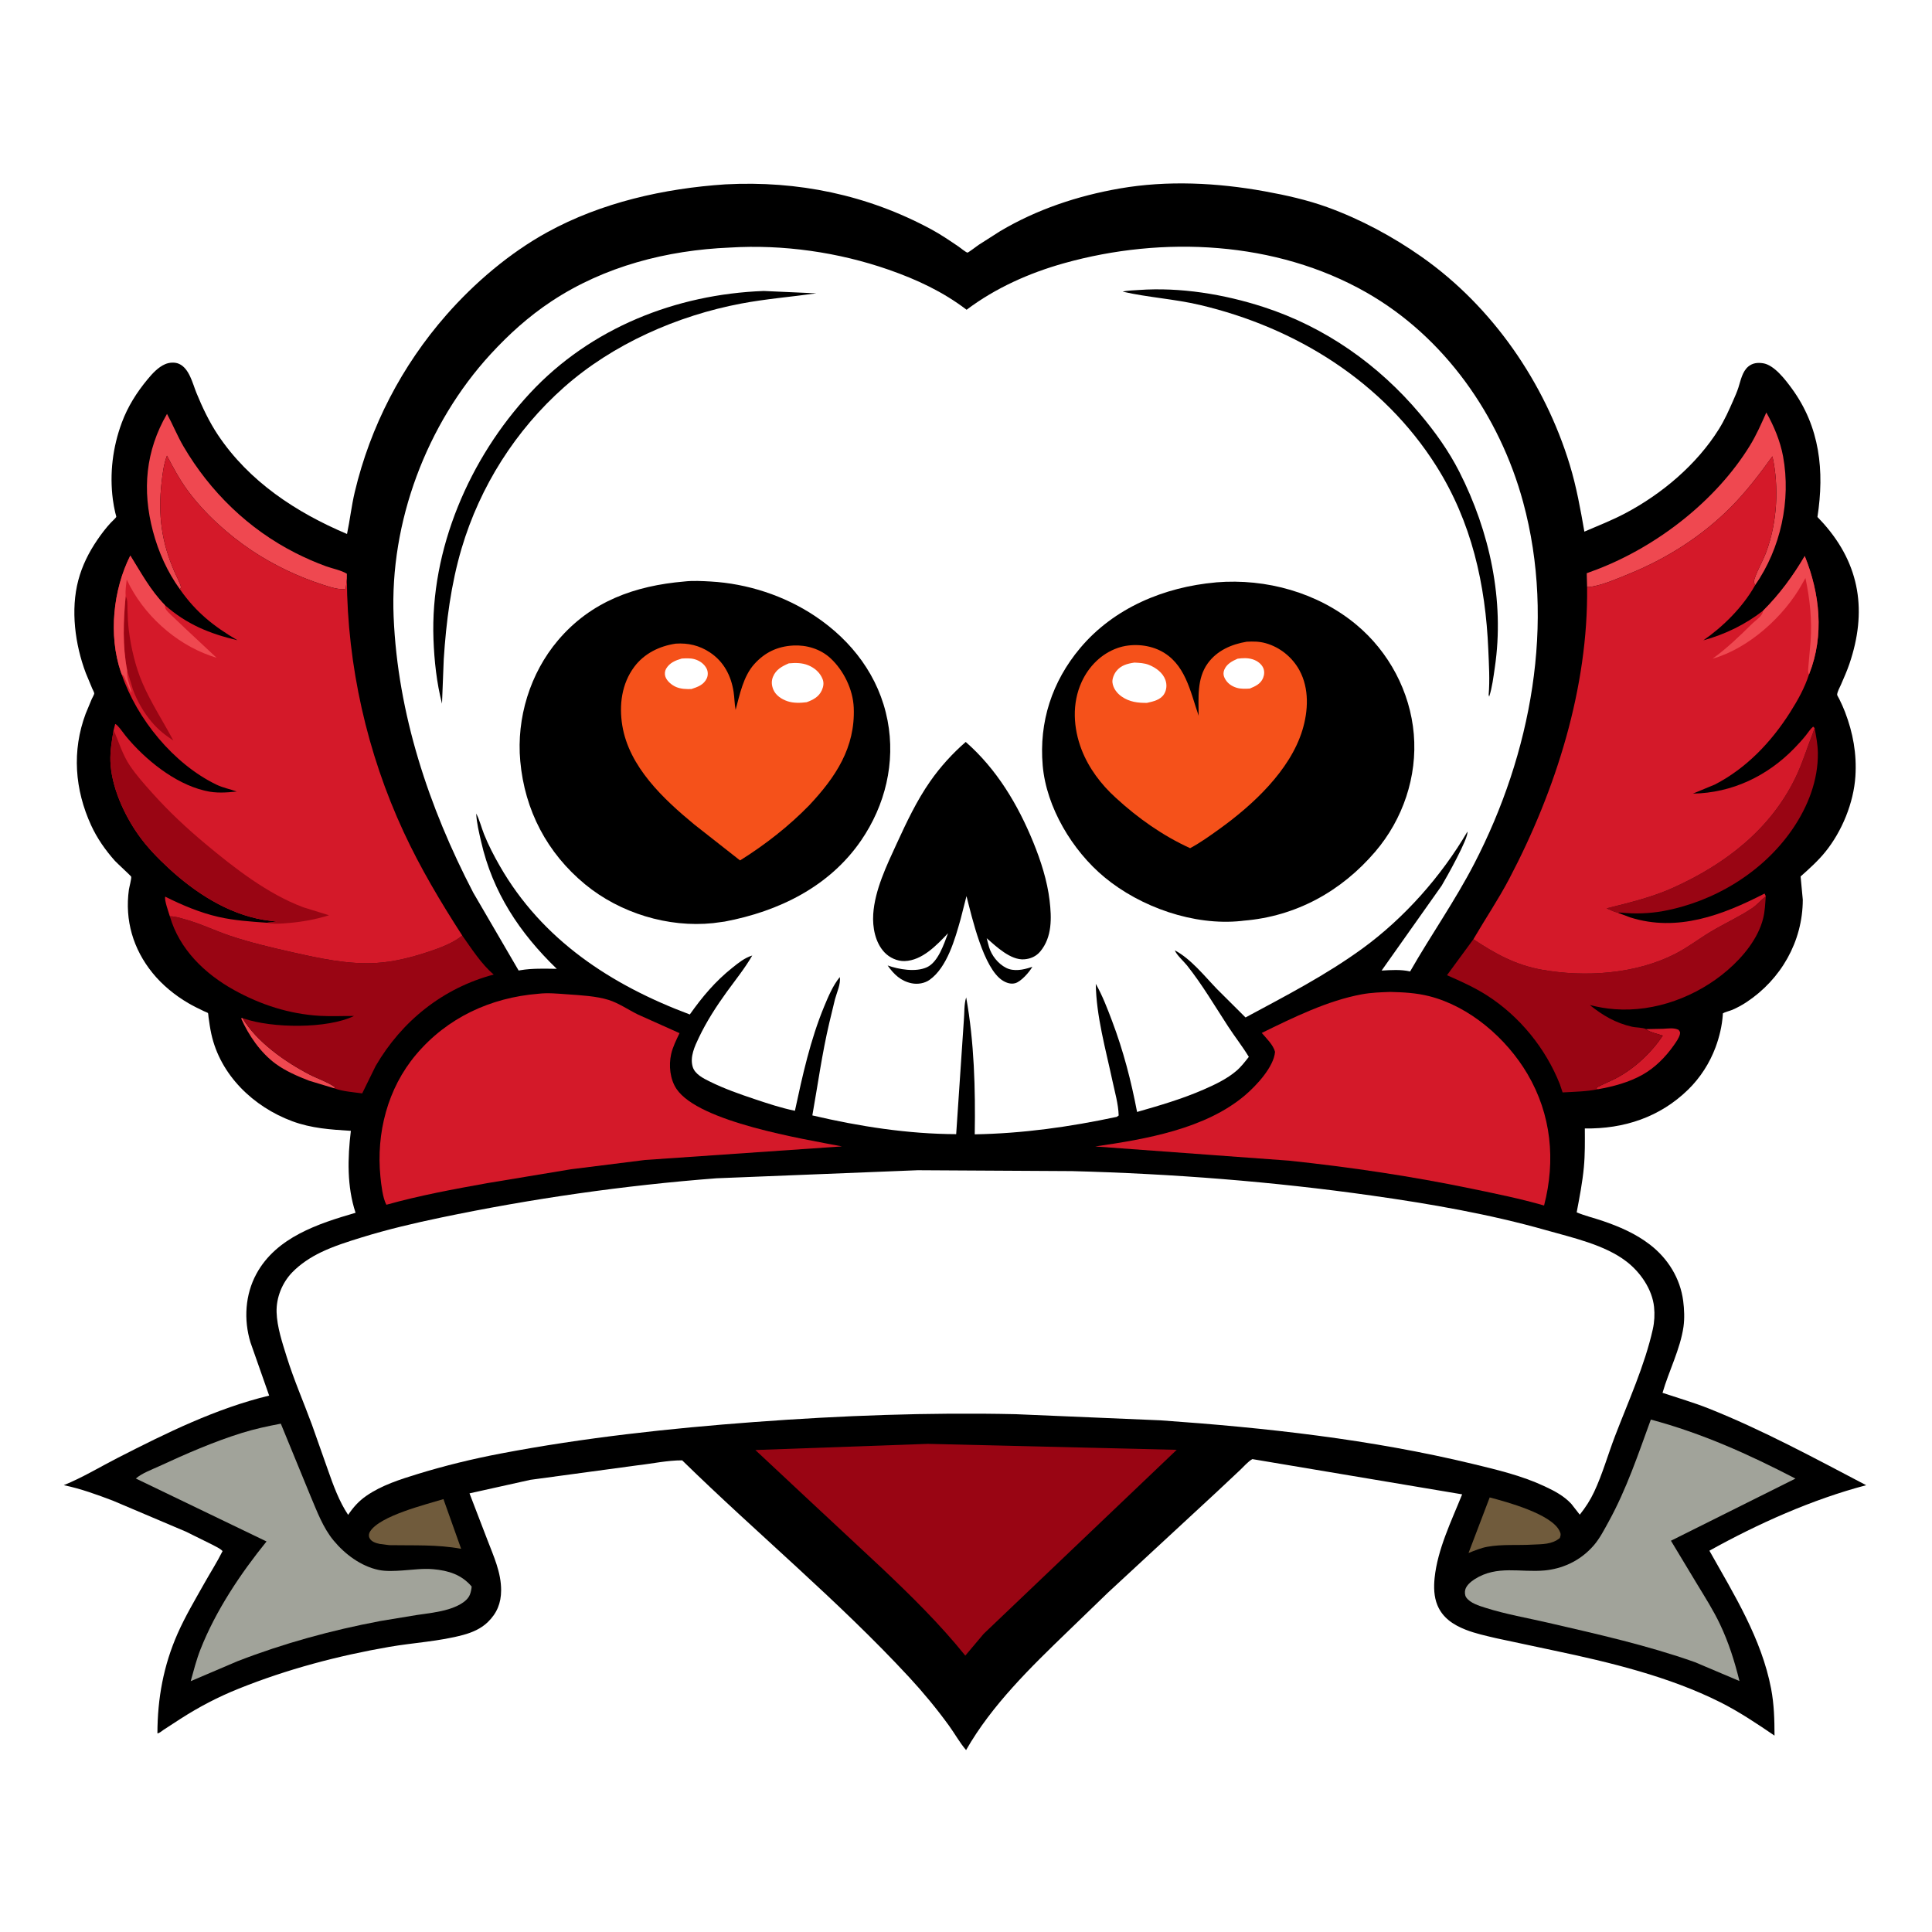 <svg version="1.1" xmlns="http://www.w3.org/2000/svg" style="display: block;" viewBox="0 0 2048 2048" width="1024" height="1024">
<path transform="translate(0,0)" fill="rgb(255,255,255)" d="M 0 -0 L 2048 0 L 2048 2048 L -0 2048 L 0 -0 z"/>
<path transform="translate(0,0)" fill="rgb(0,0,0)" d="M 769.01 195.422 C 845.737 191.375 919.422 206.516 987.234 243.138 C 997.234 248.538 1006.61 254.961 1016.02 261.316 C 1017.84 262.548 1023.86 267.514 1025.56 267.788 C 1026.32 267.91 1036.14 260.462 1037.31 259.652 L 1060.11 245.103 C 1099.09 221.926 1142.35 207.566 1186.9 199.805 C 1237.42 191.002 1290.35 193.68 1340.61 202.801 C 1363.07 206.876 1385.62 211.892 1407.12 219.68 C 1442.46 232.488 1476.52 250.843 1507.22 272.432 C 1582.01 325.019 1637.47 405.542 1664 492.679 C 1671.09 515.957 1675.33 539.64 1679.5 563.557 C 1694.21 557.201 1708.79 551.559 1723 544.033 C 1761.84 523.465 1798.64 492.435 1822.06 454.943 C 1828.17 445.168 1832.76 434.85 1837.37 424.324 C 1839.32 419.882 1841.3 415.431 1842.79 410.81 C 1845.19 403.314 1846.94 393.777 1853.3 388.521 C 1857.87 384.736 1863.13 384.212 1868.87 385.064 C 1880.74 386.826 1892.69 402.678 1899.31 411.722 C 1929.26 452.655 1934.1 499.202 1926.57 548.012 L 1933.07 554.995 C 1972.14 599.02 1979.21 648.709 1960.43 703.787 C 1957.87 711.287 1954.64 718.51 1951.49 725.772 C 1950.18 728.791 1947.61 733.276 1947.43 736.452 C 1947.4 737.007 1949.36 740.31 1949.68 740.948 C 1951.91 745.461 1953.99 749.988 1955.79 754.69 C 1964.28 776.847 1968.32 799.082 1966.8 822.823 C 1965 850.97 1952.6 881.195 1934.92 903.031 C 1927.19 912.585 1917.87 920.933 1908.71 929.092 L 1911.03 953.708 C 1910.97 997.985 1887.88 1038.21 1851.26 1062.4 C 1846.57 1065.49 1841.42 1068.26 1836.27 1070.5 C 1834.35 1071.34 1827.55 1073.1 1826.37 1074.28 C 1826.07 1074.58 1826.31 1075.11 1826.28 1075.53 C 1825.42 1087.42 1822.68 1099.1 1818.52 1110.27 C 1812.29 1126.98 1802.34 1142.47 1789.58 1154.95 C 1759.6 1184.31 1721.4 1196.83 1679.98 1196.21 C 1680.05 1209.97 1680.25 1223.79 1678.95 1237.5 C 1677.44 1253.48 1674.34 1269.37 1671.35 1285.13 C 1680.06 1288.84 1689.62 1291.05 1698.61 1294.12 C 1716.59 1300.24 1733.93 1307.72 1749.06 1319.4 C 1768.13 1334.12 1781.1 1355.06 1784.25 1379 C 1785.39 1387.72 1785.82 1397.76 1784.56 1406.5 C 1781.2 1429.95 1768.93 1453.56 1762.35 1476.46 C 1778.64 1481.9 1795.26 1486.68 1811.22 1493.03 C 1868.3 1515.76 1923.81 1545.86 1978.22 1574.38 C 1921.15 1589.38 1863.55 1615.15 1812.04 1643.8 C 1838.2 1690.33 1867.28 1736.89 1877.44 1790.04 C 1880.61 1806.57 1881.05 1823.06 1881.06 1839.82 C 1862.8 1827.37 1843.43 1814.42 1823.69 1804.5 C 1769.46 1777.26 1706.41 1762.05 1647.29 1749.63 L 1585.84 1736.53 C 1575.1 1733.98 1563.94 1731.61 1553.64 1727.55 C 1540.59 1722.41 1529.2 1714.97 1523.68 1701.5 C 1519.96 1692.44 1519.77 1682.28 1520.75 1672.67 C 1523.89 1642.11 1538.6 1612.34 1549.94 1584.06 L 1327.57 1546.72 C 1323.06 1549.17 1318.59 1554.47 1314.79 1558.06 L 1289.67 1581.64 L 1174.47 1688.26 L 1131.92 1729.39 C 1092.6 1767.35 1051.38 1807.39 1024.08 1855.17 C 1017.25 1847.16 1012 1837.56 1005.8 1829.03 C 992.861 1811.22 978.653 1794.03 963.695 1777.87 C 888.423 1696.57 802.288 1625.45 723.144 1548.03 C 707.77 1547.93 690.651 1551.66 675.209 1553.37 L 562.248 1568.68 L 497.697 1583.03 L 516.452 1631.83 C 523.142 1649.4 531.321 1666.78 531.212 1685.91 C 531.135 1699.4 526.797 1710.11 517.022 1719.57 C 509.889 1726.48 500.618 1730.47 491.139 1733.05 C 465.828 1739.94 438.468 1741.28 412.582 1745.76 C 358.274 1755.17 304.392 1769.45 253.188 1790 C 230.995 1798.91 211.328 1809.2 191.255 1822.07 L 173.445 1833.64 C 171.823 1834.72 168.776 1837.46 166.873 1837.42 C 166.938 1800.45 173.298 1765.51 188.342 1731.5 C 196.36 1713.38 206.841 1695.73 216.566 1678.42 C 222.98 1667 230.105 1655.95 235.936 1644.21 C 233.213 1641.32 228.59 1639.38 225.069 1637.44 L 197.098 1623.61 L 119.851 1590.84 C 102.617 1584.29 85.698 1578.12 67.601 1574.34 C 87.334 1566.38 106.321 1554.83 125.284 1545.14 C 176.668 1518.89 228.94 1493.03 285.322 1479.39 L 265.471 1422.9 C 258.218 1399.03 259.821 1372.37 271.819 1350.31 C 292.902 1311.56 337.21 1297.13 376.912 1285.61 C 367.674 1257.62 368.454 1227.56 371.923 1198.73 C 350.423 1197.4 330.158 1196.1 309.757 1188.53 C 268.554 1173.23 233.509 1139.64 223.984 1095.91 C 222.706 1090.04 221.853 1084.12 221.046 1078.17 C 220.977 1077.67 220.731 1074.23 220.476 1073.89 C 220.21 1073.53 216.641 1072.11 216.201 1071.9 C 210.645 1069.26 205.038 1066.52 199.721 1063.43 C 185.483 1055.13 172.047 1044.16 161.667 1031.35 C 141.121 1005.99 132.177 975.52 136.626 943.139 C 136.963 940.681 139.615 930.938 139.026 929.261 C 138.729 928.415 123.824 914.777 121.842 912.56 C 111.816 901.345 102.916 888.617 96.626 874.918 C 79.224 837.018 76.091 795.998 90.798 756.582 L 97.209 741.129 C 97.686 740.051 99.928 736.094 99.906 735.07 C 99.879 733.864 98.258 731.063 97.71 729.735 L 90.925 713.404 C 79.557 683.269 74.673 646.53 83.013 615.059 C 87.117 599.576 94.035 585.752 103.01 572.527 C 107.453 565.981 112.165 559.794 117.542 553.986 C 118.284 553.183 123.107 548.701 123.246 547.967 C 123.36 547.367 122.352 544.242 122.173 543.459 C 121.125 538.851 120.235 534.187 119.627 529.5 C 116.049 501.911 119.468 474.014 129.136 447.971 C 135.456 430.945 144.861 416.064 156.404 402.122 C 161.473 396 167.679 389.16 175.15 386 C 179.551 384.138 185.306 383.72 189.753 385.683 C 200.682 390.509 204.125 406.398 208.215 416.441 C 214.397 431.62 221.945 447.472 231.041 461.077 C 264.097 510.524 313.954 543.238 367.853 566.044 C 370.965 551.261 372.578 536.232 376.08 521.5 C 392.62 451.925 425.973 387.72 473.036 334 C 502.948 299.857 540.131 268.187 580.015 246.243 C 637.53 214.599 703.939 199.727 769.01 195.422 z"/>
<path transform="translate(0,0)" fill="rgb(239,72,80)" d="M 354.146 1153.6 L 327.624 1145.58 C 315.498 1140.87 302.772 1135.42 292.235 1127.69 C 276.216 1115.94 263.543 1097.54 255.582 1079.5 L 256.989 1079.14 C 271.883 1104.34 302.421 1125.73 328 1138.98 C 336.614 1143.44 347.57 1147.02 355.332 1152.66 L 354.146 1153.6 z"/>
<path transform="translate(0,0)" fill="rgb(212,25,41)" d="M 1744.91 1090.9 L 1763.07 1090.54 C 1768.57 1090.3 1774.22 1089.23 1779.32 1091.65 C 1780.67 1093.53 1781.34 1093.89 1780.78 1096.31 C 1779.88 1100.26 1776.61 1104.79 1774.28 1108.11 C 1765.56 1120.5 1754.45 1131.75 1741.17 1139.24 C 1726.76 1147.36 1710 1151.81 1693.8 1154.66 L 1691.5 1153.6 C 1698.16 1149.44 1706.01 1146.73 1713 1143.03 C 1732.84 1132.52 1750.08 1116.33 1762.62 1097.83 C 1757.76 1096.07 1750 1094.61 1746.02 1091.76 L 1744.91 1090.9 z"/>
<path transform="translate(0,0)" fill="rgb(112,91,60)" d="M 470.065 1589.12 L 488.822 1641.79 C 463.296 1637.09 438.558 1638.4 412.75 1637.93 L 402.61 1636.64 C 398.559 1635.79 393.584 1634.39 391.659 1630.27 C 390.618 1628.04 390.994 1625.55 392.269 1623.5 C 402.69 1606.72 451.656 1594.81 470.065 1589.12 z"/>
<path transform="translate(0,0)" fill="rgb(112,91,60)" d="M 1579.13 1587.35 C 1597.38 1592.11 1643.92 1604.78 1652.99 1622.5 C 1654.69 1625.82 1654.62 1626.87 1653.5 1630.34 C 1645.22 1637.28 1634.76 1636.85 1624.5 1637.35 C 1608.61 1638.31 1592.31 1636.79 1576.57 1639.66 C 1569.69 1640.91 1563.19 1643.69 1556.7 1646.24 L 1579.13 1587.35 z"/>
<path transform="translate(0,0)" fill="rgb(153,5,19)" d="M 1923.56 771.783 C 1925.17 780.452 1926.88 789.118 1927.01 797.959 C 1927.45 827.123 1916.38 855.191 1900.09 878.955 C 1868.79 924.623 1816.93 955.994 1762.66 965.84 C 1748.61 968.388 1732.89 968.908 1718.7 967.45 C 1717.36 967.313 1716.19 967.354 1714.86 967.525 C 1711.01 966.626 1706.76 964.404 1703.04 962.92 C 1727.06 956.905 1751.05 951.231 1773.73 940.969 C 1828.52 916.181 1876.38 879.679 1903.17 824.589 C 1910.44 809.655 1915.29 793.444 1921.4 778 L 1923.56 771.783 z"/>
<path transform="translate(0,0)" fill="rgb(239,72,80)" d="M 1682.38 622.13 L 1681.99 607.644 L 1693.43 603.403 C 1756.84 578.925 1818.97 530.834 1854.85 472.545 C 1861.76 461.319 1867.04 449.277 1872.37 437.254 C 1880.43 451.533 1887.16 467.614 1890.14 483.811 C 1898.68 530.369 1887.61 581.385 1860.54 620.24 C 1859.23 617.34 1858.78 616.985 1859.79 613.863 C 1862.93 604.094 1868.68 594.88 1872.26 585.188 C 1883.93 553.592 1886.03 516.532 1878.85 483.721 C 1865.01 502.883 1850.87 521.514 1834.12 538.267 C 1803.53 568.865 1766.36 592.298 1726.4 608.524 C 1713.61 613.717 1699.7 619.964 1686 622.098 C 1684.76 622.29 1683.62 622.211 1682.38 622.13 z"/>
<path transform="translate(0,0)" fill="rgb(239,72,80)" d="M 190.801 624.781 C 177.315 606.093 167.99 585.294 162.093 563.025 C 150.573 519.519 154.3 477.906 177.041 438.739 C 183.209 450.065 187.957 462.039 194.498 473.2 C 222.665 521.262 263.388 560.878 313.133 586.128 C 323.62 591.451 334.332 596.137 345.374 600.189 C 352.161 602.681 361.716 604.444 367.705 608.205 L 367.662 613.442 L 366.5 624.216 C 359.536 625.568 349.749 622.236 342.974 620.074 C 316.571 611.647 289.887 598.974 266.866 583.576 C 241.601 566.677 216.441 543.976 198.51 519.405 C 190.108 507.891 183.58 495.637 176.993 483.045 C 173.556 491.878 172.36 502.128 171.283 511.5 C 167.349 545.706 171.258 575.046 185.248 606.796 C 187.589 612.107 190.397 616.851 191.977 622.5 L 190.801 624.781 z"/>
<path transform="translate(0,0)" fill="rgb(153,5,19)" d="M 1871.81 950 C 1871.21 957.819 1870.94 965.716 1869.06 973.36 C 1863.78 994.84 1847.67 1014.34 1831.28 1028.46 C 1798.91 1056.35 1754.71 1073.01 1711.75 1069.79 C 1702.72 1069.12 1694.01 1067.63 1685.24 1065.38 C 1699.04 1076.46 1712.46 1084.35 1729.91 1088.36 C 1734.46 1089.4 1740.89 1089.04 1744.91 1090.9 L 1746.02 1091.76 C 1750 1094.61 1757.76 1096.07 1762.62 1097.83 C 1750.08 1116.33 1732.84 1132.52 1713 1143.03 C 1706.01 1146.73 1698.16 1149.44 1691.5 1153.6 L 1693.8 1154.66 C 1681.66 1157.13 1668.79 1157.32 1656.42 1158.01 L 1653.51 1149.34 C 1638.52 1111.36 1610.93 1077.42 1576.55 1055.35 C 1562.99 1046.64 1548.57 1040.23 1533.87 1033.76 L 1561.85 995.633 C 1585.26 1011.13 1606.68 1023.05 1634.8 1028.01 C 1680.44 1036.06 1733.31 1032.6 1775.15 1011.46 C 1788.65 1004.65 1800.46 995.386 1813.38 987.671 C 1827.77 979.08 1842.99 972.217 1856.99 962.928 C 1862.34 959.386 1866.79 954.094 1871.81 950 z"/>
<path transform="translate(0,0)" fill="rgb(153,5,19)" d="M 180.05 971.352 C 185.395 971.251 190.507 973.006 195.624 974.387 C 212.175 978.851 227.717 986.559 244 992.009 C 265.398 999.172 287.58 1004.4 309.576 1009.34 C 338.952 1015.94 368.672 1022.56 399 1020.76 C 418.378 1019.61 437.716 1014.46 456.022 1008.31 C 467.184 1004.55 480.93 999.321 490.004 991.693 C 499.855 1005.59 510.281 1022.02 523.369 1033.07 C 469.741 1047.27 425.963 1082.27 398.216 1129.97 L 383.948 1159.03 C 374.286 1157.7 363.285 1157.01 354.146 1153.6 L 355.332 1152.66 C 347.57 1147.02 336.614 1143.44 328 1138.98 C 302.421 1125.73 271.883 1104.34 256.989 1079.14 L 258.554 1079.71 C 288.113 1089.96 346.813 1090.8 375.212 1076.99 C 363.173 1076.91 350.959 1077.54 338.951 1076.83 C 306.639 1074.91 276.281 1065.09 248.031 1049.42 C 216.993 1032.21 190.099 1006.19 180.05 971.352 z"/>
<path transform="translate(0,0)" fill="rgb(161,163,154)" d="M 297.678 1509.15 L 329.32 1586.25 C 336.104 1602.24 342.381 1619.39 353.563 1632.94 C 365.617 1647.53 382.631 1660.28 401.412 1664.21 C 409.186 1665.84 418.8 1665.28 426.755 1664.75 C 437.546 1664.02 448.414 1662.45 459.236 1663.42 C 475.317 1664.84 489.276 1669.16 499.985 1681.79 C 499.781 1684.58 499.104 1687.92 498.053 1690.5 C 494.74 1698.64 483.058 1703.5 475.287 1705.86 C 464.585 1709.1 453.041 1710.35 442 1711.95 L 402.844 1718.4 C 351.022 1728.25 300.871 1741.92 251.655 1761 L 202.155 1782.11 C 205.291 1770.88 208.198 1759.39 212.468 1748.53 C 228.584 1707.54 254.871 1668.18 282.539 1634.01 L 144.012 1567.3 C 150.128 1561.78 161.321 1557.68 168.901 1554.17 C 197.192 1541.08 226.507 1528.29 256.278 1519.01 C 269.912 1514.76 283.664 1511.81 297.678 1509.15 z"/>
<path transform="translate(0,0)" fill="rgb(161,163,154)" d="M 1749.96 1504.81 C 1804.25 1519.33 1853.57 1541.57 1903.26 1567.36 L 1771.27 1633.24 L 1799.1 1679.41 C 1807.51 1693.25 1816.28 1707.06 1823.24 1721.71 C 1832.56 1741.32 1838.71 1760.97 1843.9 1781.96 L 1796.74 1761.99 C 1746.3 1744.11 1693.59 1732.34 1641.52 1720.28 C 1619.38 1715.15 1596.23 1711.19 1574.58 1704.31 C 1567.75 1702.14 1558.49 1699.39 1554.24 1693.32 C 1552.76 1691.2 1552.57 1687.67 1553.23 1685.16 C 1554.46 1680.48 1559.33 1676.48 1563.22 1673.99 C 1586.97 1658.85 1611.47 1667.1 1637.42 1664.73 C 1646.43 1663.9 1655.52 1661.45 1663.72 1657.65 C 1673.67 1653.03 1682.35 1646.39 1689.52 1638.09 C 1695.87 1630.73 1700.61 1621.4 1705.28 1612.92 C 1724.26 1578.42 1736.51 1541.64 1749.96 1504.81 z"/>
<path transform="translate(0,0)" fill="rgb(153,5,19)" d="M 983.657 1530.54 L 1247.37 1536.87 L 1042.73 1731.92 L 1023.25 1755.03 C 996.356 1721.61 965.747 1691.57 934.662 1662.12 L 852.131 1585.16 L 800.69 1537.08 L 983.657 1530.54 z"/>
<path transform="translate(0,0)" fill="rgb(212,25,41)" d="M 1473.73 1051.48 C 1487.76 1051.82 1501.31 1052.53 1515 1055.99 C 1557.98 1066.85 1597.02 1100.81 1619.19 1138.48 C 1644.48 1181.44 1649.2 1230.02 1636.78 1277.89 C 1611.44 1270.59 1585.84 1265.42 1560.05 1260.07 C 1496.06 1246.79 1431.22 1237.18 1366.24 1230.33 L 1161 1215.29 C 1214.26 1207.61 1277.88 1196.81 1320.05 1160.8 C 1331.75 1150.81 1350.29 1131.04 1351.59 1115 C 1349.71 1107.62 1342.39 1100.68 1337.51 1094.95 C 1370.77 1078.68 1407.12 1060.71 1443.65 1054 C 1453.6 1052.17 1463.64 1051.84 1473.73 1051.48 z"/>
<path transform="translate(0,0)" fill="rgb(212,25,41)" d="M 570.711 1053.42 C 580.798 1052.21 591.835 1053.34 601.935 1054.05 C 615.546 1055.01 631.961 1055.87 645.016 1059.91 C 655.674 1063.21 666.301 1070.57 676.389 1075.5 L 720.343 1095.18 C 716.989 1102.16 713.146 1109.83 711.451 1117.39 C 708.764 1129.39 710.205 1144.02 717.143 1154.33 C 740.807 1189.49 851.462 1207.31 892.485 1215.24 L 683.925 1229.61 L 605.105 1239.49 L 516.67 1254.16 C 480.737 1260.6 444.785 1267.23 409.604 1277.09 C 405.698 1270.3 404.051 1255.3 403.273 1247.5 C 398.662 1201.26 410.763 1153.84 440.96 1118 C 474.042 1078.73 520.02 1057.52 570.711 1053.42 z"/>
<path transform="translate(0,0)" fill="rgb(212,25,41)" d="M 1682.38 622.13 C 1683.62 622.211 1684.76 622.29 1686 622.098 C 1699.7 619.964 1713.61 613.717 1726.4 608.524 C 1766.36 592.298 1803.53 568.865 1834.12 538.267 C 1850.87 521.514 1865.01 502.883 1878.85 483.721 C 1886.03 516.532 1883.93 553.592 1872.26 585.188 C 1868.68 594.88 1862.93 604.094 1859.79 613.863 C 1858.78 616.985 1859.23 617.34 1860.54 620.24 L 1860.01 621.196 C 1847.24 643.711 1826.72 664.114 1805.65 678.763 C 1828.8 672.426 1850.01 662.011 1869 647.352 C 1886.48 629.902 1900.59 610.668 1913.11 589.405 C 1929.08 628.876 1933.95 673.445 1917.99 714.004 L 1917.6 714.908 C 1913.01 729.218 1905.76 742.199 1897.74 754.859 C 1877.72 786.476 1851.41 814.245 1817.91 831.604 L 1794.58 841.257 C 1835.94 840.612 1873.52 822.663 1902.15 793.086 C 1906.38 788.713 1910.52 784.217 1914.32 779.463 C 1916.76 776.402 1919.01 772.795 1922 770.257 L 1923.56 771.783 L 1921.4 778 C 1915.29 793.444 1910.44 809.655 1903.17 824.589 C 1876.38 879.679 1828.52 916.181 1773.73 940.969 C 1751.05 951.231 1727.06 956.905 1703.04 962.92 C 1706.76 964.404 1711.01 966.626 1714.86 967.525 L 1728.12 972.5 C 1778.14 988.323 1826.07 970.035 1870.5 947.208 L 1871.81 950 C 1866.79 954.094 1862.34 959.386 1856.99 962.928 C 1842.99 972.217 1827.77 979.08 1813.38 987.671 C 1800.46 995.386 1788.65 1004.65 1775.15 1011.46 C 1733.31 1032.6 1680.44 1036.06 1634.8 1028.01 C 1606.68 1023.05 1585.26 1011.13 1561.85 995.633 C 1574.31 974.253 1588.23 953.628 1599.76 931.725 C 1649.17 837.868 1683.78 728.914 1682.38 622.13 z"/>
<path transform="translate(0,0)" fill="rgb(239,72,80)" d="M 1869 647.352 C 1886.48 629.902 1900.59 610.668 1913.11 589.405 C 1929.08 628.876 1933.95 673.445 1917.99 714.004 L 1917.6 714.908 C 1916.14 712.073 1916.83 709.258 1917 706.096 L 1919.26 680.384 C 1920.92 657.228 1918.65 635.368 1913.84 612.753 L 1910.23 619.174 C 1891.15 653.519 1853.51 687.521 1815.35 698.245 C 1830.81 687.155 1844.02 674.247 1857.54 660.972 C 1860.89 657.69 1867.07 653.798 1868.51 649.272 L 1869 647.352 z"/>
<path transform="translate(0,0)" fill="rgb(212,25,41)" d="M 190.801 624.781 L 191.977 622.5 C 190.397 616.851 187.589 612.107 185.248 606.796 C 171.258 575.046 167.349 545.706 171.283 511.5 C 172.36 502.128 173.556 491.878 176.993 483.045 C 183.58 495.637 190.108 507.891 198.51 519.405 C 216.441 543.976 241.601 566.677 266.866 583.576 C 289.887 598.974 316.571 611.647 342.974 620.074 C 349.749 622.236 359.536 625.568 366.5 624.216 L 367.662 613.442 C 368.273 705.685 389.032 798.171 427.888 881.919 C 445.709 920.326 467.074 956.157 490.004 991.693 C 480.93 999.321 467.184 1004.55 456.022 1008.31 C 437.716 1014.46 418.378 1019.61 399 1020.76 C 368.672 1022.56 338.952 1015.94 309.576 1009.34 C 287.58 1004.4 265.398 999.172 244 992.009 C 227.717 986.559 212.175 978.851 195.624 974.387 C 190.507 973.006 185.395 971.251 180.05 971.352 C 178.888 967.382 173.953 953.999 175.152 950.504 C 193.068 959.464 211.907 967.441 231.5 971.934 C 248.37 975.803 265.691 976.91 282.903 978.132 L 293.621 977.116 L 279 975.01 C 241.195 968.488 206.969 946.258 179.173 920.658 C 167.233 909.661 155.904 898.026 146.531 884.731 C 131.396 863.262 117.902 833.574 117.029 806.906 C 116.673 796.018 118.592 784.781 120.415 774.07 L 122.08 767.5 C 124.355 767.65 131.425 777.939 133.5 780.461 C 153.724 805.035 184.851 830.276 216.14 837.906 L 217.971 838.341 C 228.837 841.004 239.956 840.204 250.984 839.052 C 243.674 836.384 236.457 835.163 229.314 831.7 C 183.958 809.713 145.102 762.171 128.945 714.675 L 127.995 712.057 C 114.943 673.368 119.835 625.227 138.133 588.907 C 149.711 607.49 159.301 625.582 174.79 641.478 C 198.014 661.823 221.937 671.684 251.674 678.681 C 226.495 663.892 207.779 649.039 190.801 624.781 z"/>
<path transform="translate(0,0)" fill="rgb(153,5,19)" d="M 133.184 631.952 C 135.502 636.049 134.973 641.145 135.118 645.758 C 135.355 653.317 135.621 660.758 136.58 668.27 C 138.951 686.833 143.579 706.796 150.978 723.969 C 160.122 745.194 172.948 764.608 183.729 785 C 174.719 779.039 167.874 773.621 160.869 765.416 C 152.696 755.842 145.146 742.885 140.937 731 L 134.794 710.716 C 129.719 684.327 130.744 658.504 133.184 631.952 z"/>
<path transform="translate(0,0)" fill="rgb(239,72,80)" d="M 128.945 714.675 L 127.995 712.057 C 114.943 673.368 119.835 625.227 138.133 588.907 C 149.711 607.49 159.301 625.582 174.79 641.478 C 175.001 642.544 175.114 644.6 175.585 645.5 C 176.71 647.653 179.76 650.285 181.533 652.101 L 196.5 666.297 L 229.587 697.266 L 223 695.098 C 185.351 681.811 151.796 651.331 134.696 615.131 L 134.333 614.345 C 133.669 620.173 132.727 626.082 133.184 631.952 C 130.744 658.504 129.719 684.327 134.794 710.716 C 134.299 718.315 136.355 723.451 138.713 730.524 C 139.197 731.978 139.272 732.998 139.25 734.505 L 136.741 729.337 L 132.946 720.514 L 132.557 719.518 C 131.637 717.2 131.098 716.146 128.945 714.675 z"/>
<path transform="translate(0,0)" fill="rgb(153,5,19)" d="M 120.415 774.07 C 126.111 786.594 129.757 799.812 137.519 811.372 C 144.523 821.806 153.144 831.408 161.521 840.754 C 179.092 860.355 197.623 877.696 217.799 894.549 C 248.507 920.197 283.888 947.754 321.711 961.838 L 348.762 970.197 C 334.55 974.7 320.616 977.154 305.769 978.447 C 298.548 979.076 290.012 979.748 282.903 978.132 L 293.621 977.116 L 279 975.01 C 241.195 968.488 206.969 946.258 179.173 920.658 C 167.233 909.661 155.904 898.026 146.531 884.731 C 131.396 863.262 117.902 833.574 117.029 806.906 C 116.673 796.018 118.592 784.781 120.415 774.07 z"/>
<path transform="translate(0,0)" fill="rgb(255,255,255)" d="M 972.798 1240.49 L 1136.12 1241.42 C 1242.5 1244.2 1349.15 1252.47 1454.53 1267.41 C 1516.55 1276.21 1578.9 1287 1639.22 1304.13 C 1667.01 1312.02 1701.51 1319.57 1724.59 1337.61 C 1739.06 1348.92 1751.4 1366.74 1753.37 1385.38 C 1754.2 1393.29 1753.77 1401.32 1752.04 1409.08 C 1743.41 1447.69 1726.02 1485.65 1711.9 1522.54 C 1704.48 1541.93 1698.64 1562.83 1689.82 1581.53 C 1685.64 1590.39 1680.74 1597.97 1674.62 1605.61 L 1665.6 1594.08 C 1657.67 1585.57 1647.67 1580.38 1637.25 1575.51 C 1613.2 1564.28 1587.37 1558.12 1561.68 1551.92 C 1453.42 1525.75 1341.39 1513.42 1230.42 1505.62 L 1076.44 1499.09 C 984.256 1497.06 891.7 1500.55 799.766 1507.39 C 709.665 1514.11 619.188 1523.94 530.391 1540.88 C 501.095 1546.47 471.566 1553.64 443.053 1562.41 C 424.24 1568.19 404.578 1574.38 388.256 1585.71 C 380.161 1591.33 374.548 1597.71 369.04 1605.82 C 359.57 1591.71 353.199 1574.22 347.629 1558.25 L 330.653 1510.21 C 321.839 1486.29 311.53 1462.72 303.945 1438.38 C 299.314 1423.52 293.676 1406.7 293.2 1391.06 C 292.726 1375.46 299.163 1359.58 310.02 1348.5 C 318.555 1339.78 329.229 1332.77 340.182 1327.5 C 353.982 1320.87 368.662 1316.27 383.257 1311.75 C 410.988 1303.17 439.107 1296.58 467.5 1290.65 C 563.776 1270.55 661.418 1256.58 759.5 1249.03 L 972.798 1240.49 z"/>
<path transform="translate(0,0)" fill="rgb(255,255,255)" d="M 773.552 262.436 C 829.967 258.944 888.697 267.309 942 285.887 C 971.683 296.232 999.581 309.222 1024.64 328.356 C 1055.34 305.244 1091.03 289.356 1127.93 279.022 C 1232.78 249.664 1352.44 255.444 1448.24 309.928 C 1531.28 357.153 1589.67 440.714 1614.54 532.129 C 1649.36 660.108 1623.03 799.126 1562.8 915.483 C 1542.28 955.116 1516.87 991.159 1494.79 1029.78 C 1485.12 1027.54 1474.4 1028.26 1464.57 1028.84 L 1528.21 938.846 C 1532.85 931.086 1557.11 888.018 1555.5 881.588 C 1527.9 928.797 1488.57 973.214 1444.2 1005.5 C 1405.23 1033.86 1362.62 1055.77 1320.32 1078.55 L 1289.92 1048.28 C 1276.63 1034.46 1262.42 1016.48 1245.39 1007.41 C 1246.89 1011.92 1255.09 1019.39 1258.27 1023.38 C 1274.45 1043.74 1287.71 1066.37 1301.89 1088.12 C 1308.99 1099.01 1317.06 1109.21 1323.8 1120.33 C 1319.66 1125.56 1315.66 1130.87 1310.55 1135.21 C 1300.49 1143.76 1288.05 1149.67 1276.05 1154.91 C 1253.01 1164.97 1229.43 1171.82 1205.35 1178.72 C 1199.02 1145.59 1190.81 1113.93 1178.87 1082.35 C 1173.84 1069.05 1168.61 1055.28 1161.57 1042.91 C 1162.09 1077.29 1172.12 1112.39 1179.27 1145.92 C 1181.79 1157.7 1185.54 1170.45 1185.84 1182.5 L 1183.8 1183.92 C 1133.77 1194.57 1084.46 1201.54 1033.26 1202.44 C 1034.07 1154.54 1032.71 1104.52 1024.2 1057.28 C 1021.81 1064.3 1022.41 1074.61 1021.68 1082.15 L 1013.59 1202.25 C 962.441 1202.09 910.869 1194.06 861.119 1182.38 C 866.936 1149.71 871.454 1116.64 879.073 1084.32 L 885.132 1059.17 C 887.059 1051.99 891.407 1043.07 890.192 1035.74 C 882.855 1044.85 878.132 1056.09 873.682 1066.83 C 858.98 1102.34 850.691 1140.04 842.65 1177.48 C 828.213 1174.53 813.957 1169.8 800 1165.13 C 783.881 1159.75 767.736 1154.06 752.475 1146.52 C 745.669 1143.16 736.652 1138.74 734.311 1130.93 C 731.134 1120.32 736.427 1109.12 740.916 1099.72 C 749.057 1082.67 759.363 1066.72 770.421 1051.43 C 779.609 1038.74 789.6 1026.47 797.432 1012.87 C 789.141 1015.47 783.009 1020.52 776.317 1025.85 C 758.24 1040.24 744.475 1056.63 731.223 1075.39 C 648.038 1044.25 574.802 996.573 529.74 917.864 C 523.627 907.188 517.631 895.698 513.098 884.258 C 510.301 877.2 508.32 869.018 504.802 862.363 C 505.222 872.197 507.798 882.425 509.973 892 C 522.239 945.973 550.825 988.967 590.184 1026.99 C 577.453 1026.84 564.113 1026.33 551.531 1028.49 L 549.785 1028.8 L 501.672 946.256 C 454.47 855.609 421.589 756.652 417.266 653.93 C 413.044 553.619 452.137 449.377 520.004 375.499 C 539.547 354.225 560.45 335.37 584.59 319.39 C 640.623 282.297 706.959 265.225 773.552 262.436 z"/>
<path transform="translate(0,0)" fill="rgb(0,0,0)" d="M 1207.12 307.406 C 1251.39 304.294 1297.49 311.849 1339.55 325.501 C 1404.67 346.641 1461.43 386.65 1505.3 438.857 C 1521.27 457.868 1535.68 477.932 1546.95 500.122 C 1579.18 563.572 1595.08 636.524 1584.58 707.533 C 1583.07 717.742 1581.8 728.68 1578.58 738.5 L 1578.04 736.569 C 1579.37 720.809 1578.32 704.481 1577.66 688.692 C 1574.75 619.361 1560.01 553.327 1522.51 493.969 C 1466 404.517 1373.73 347.261 1272 323.275 C 1244.93 316.893 1217 315.336 1190.07 309.165 C 1195.15 307.782 1201.8 307.878 1207.12 307.406 z"/>
<path transform="translate(0,0)" fill="rgb(0,0,0)" d="M 809.578 308.445 L 865.338 310.951 C 838.787 314.68 812.138 316.797 785.737 321.777 C 718.235 334.509 649.567 364.688 597.882 410.497 C 546.634 455.92 508.815 515.55 489.335 581.28 C 478.058 619.329 472.941 659.245 470.397 698.754 L 468.536 745.898 C 462.847 723.759 460.34 700.449 459.497 677.625 C 455.973 582.263 497.678 485.643 562.031 416.518 C 626.119 347.679 716.564 311.889 809.578 308.445 z"/>
<path transform="translate(0,0)" fill="rgb(0,0,0)" d="M 1023.7 786.493 C 1056.51 815.186 1078.98 852.811 1095.32 892.829 C 1103.27 912.292 1110.16 933.636 1112.62 954.579 C 1114.8 973.109 1115.4 993.38 1102.73 1008.58 C 1098.38 1013.81 1092.39 1016.42 1085.72 1016.92 C 1071.22 1017.99 1056.11 1003.37 1045.93 994.557 L 1048.36 1003.7 C 1051.03 1012.81 1057.97 1021.62 1066.5 1025.95 C 1074.69 1030.1 1084.67 1028.07 1092.97 1025.29 L 1094.35 1024.82 C 1091.2 1030.45 1082.31 1040.62 1076.05 1042.26 C 1071.48 1043.46 1066.87 1041.92 1062.98 1039.5 C 1042.49 1026.77 1030.39 972.546 1024.52 949.916 L 1018.31 974.244 C 1012.42 995.173 1004.03 1025.48 985.406 1038.67 C 980.089 1042.44 972.849 1043.59 966.548 1042.35 C 954.98 1040.08 947.41 1032.74 940.933 1023.44 C 952.73 1027.62 970.701 1030.79 982.607 1025.3 C 994.563 1019.8 1000.67 1000.53 1004.95 989.256 C 993.017 1001.84 977.617 1018.2 958.933 1018.77 C 951.088 1019.01 942.916 1015.2 937.581 1009.55 C 927.701 999.068 924.762 982.934 925.663 969.026 C 927.32 943.43 939.929 917.375 950.518 894.342 C 960.964 871.619 971.641 848.905 985.994 828.324 C 996.754 812.896 1009.54 798.827 1023.7 786.493 z"/>
<path transform="translate(0,0)" fill="rgb(0,0,0)" d="M 1288.58 617.409 L 1289.39 617.298 C 1342.2 613.006 1396.84 628.119 1437.77 662.204 C 1472.36 691.016 1494.84 733.228 1498.68 778.151 C 1502.52 823.189 1487.19 868.437 1457.86 902.759 C 1421.86 944.88 1373.9 971.429 1318.22 975.962 L 1315.7 976.273 C 1265.58 981.54 1209.02 961.653 1170.63 929.782 C 1136.76 901.661 1109.16 855.844 1105.31 811.5 C 1101.29 765.219 1115.18 722.554 1144.97 687.029 C 1180.79 644.322 1234.1 622.305 1288.58 617.409 z"/>
<path transform="translate(0,0)" fill="rgb(245,81,26)" d="M 1321.51 680.246 C 1328.56 679.874 1334.9 679.913 1341.75 681.837 C 1356.89 686.089 1369.99 696.779 1377.48 710.564 C 1387.97 729.858 1386.85 753.555 1380.57 774.062 C 1367.5 816.77 1327.99 853.313 1292.93 878.553 C 1282.78 885.857 1272.6 893.171 1261.58 899.104 C 1232.6 885.9 1206.18 867.23 1182.82 845.737 C 1167.26 831.677 1154.05 814.218 1146.5 794.579 C 1137.7 771.686 1136.18 745.638 1146.56 722.963 C 1154.13 706.431 1167.28 693.072 1184.59 686.942 C 1198.67 681.953 1216.2 682.975 1229.58 689.56 C 1256.6 702.854 1261.67 733.003 1270.61 758.705 C 1270.54 739.856 1268.57 719.205 1280.37 703.024 C 1290.21 689.529 1305.52 682.922 1321.51 680.246 z"/>
<path transform="translate(0,0)" fill="rgb(255,255,255)" d="M 1311.91 698.252 C 1317.32 697.526 1322.73 697.24 1328 698.951 C 1332.56 700.43 1337.11 703.578 1339.09 708.076 C 1340.53 711.368 1340.31 715.198 1338.99 718.5 C 1336.4 724.98 1330.81 727.428 1324.82 729.908 C 1320.22 730.159 1315.44 730.425 1310.98 729.083 C 1305.29 727.373 1300.7 724.028 1298.07 718.584 C 1296.71 715.785 1296.6 712.884 1297.78 710 C 1300.28 703.868 1306.17 700.732 1311.91 698.252 z"/>
<path transform="translate(0,0)" fill="rgb(255,255,255)" d="M 1202.5 702.378 C 1207.74 702.656 1212.94 702.806 1217.88 704.785 C 1225.21 707.721 1232.68 713.086 1235.4 720.837 C 1237.12 725.745 1236.75 731.087 1234.1 735.58 C 1230.36 741.898 1222.43 743.646 1215.78 745.078 C 1206.13 745.2 1197.25 744.103 1189.06 738.401 C 1184.05 734.91 1180.01 729.722 1179.25 723.5 C 1178.78 719.583 1180.94 714.522 1183.3 711.505 C 1188.19 705.231 1195.04 703.479 1202.5 702.378 z"/>
<path transform="translate(0,0)" fill="rgb(0,0,0)" d="M 725.358 616.415 C 734.354 615.373 744.346 615.907 753.388 616.424 C 792.341 618.649 831.525 631.404 864 653.099 C 903.124 679.237 931.893 717.037 940.858 763.779 C 949.414 808.388 938.377 853.592 912.841 890.86 C 879.186 939.977 825.346 966.118 768.234 976.902 L 755.866 978.562 C 708.192 983.542 657.199 967.878 620.301 937.491 C 579.904 904.222 556.209 858.961 551.5 806.812 C 547.377 761.162 561.85 713.721 591.591 678.666 C 626.565 637.444 672.996 620.915 725.358 616.415 z"/>
<path transform="translate(0,0)" fill="rgb(245,81,26)" d="M 716.285 682.286 C 729.519 681.421 741.389 684.175 752.511 691.558 C 767.214 701.317 774.98 716.141 777.651 733.372 C 778.634 739.714 778.568 746.235 779.783 752.501 C 784.17 736.217 787.915 717.008 799.475 704.091 C 810.665 691.587 824.059 685.185 840.873 684.275 C 854.921 683.515 869.595 687.929 880.069 697.5 C 894.284 710.488 904.234 730.925 905.008 750.261 C 906.701 792.581 885.751 823.828 857.845 853.595 C 836.106 875.928 810.875 895.581 784.489 912.098 L 735.995 874.006 C 703.268 847.001 666.797 812.894 659.649 769.016 C 656.124 747.372 658.982 724.811 672.32 706.909 C 682.908 692.697 699.092 684.818 716.285 682.286 z"/>
<path transform="translate(0,0)" fill="rgb(255,255,255)" d="M 722.695 698.088 C 727.149 697.858 731.631 697.56 735.994 698.717 C 741.588 700.2 746.682 703.807 749.21 709.099 C 750.581 711.97 750.594 716.111 749.252 719.022 C 746.06 725.949 739.598 728.214 732.902 730.416 C 727.409 730.538 722.075 730.443 716.891 728.319 C 712.283 726.431 706.74 721.967 705.235 717 C 704.449 714.405 704.703 711.285 706.081 708.932 C 709.828 702.536 715.952 700.066 722.695 698.088 z"/>
<path transform="translate(0,0)" fill="rgb(255,255,255)" d="M 836.122 703.195 C 843.194 702.53 850.197 702.499 856.852 705.241 C 863.623 708.032 869.359 713.056 872.035 720 C 873.565 723.969 872.867 728.008 871.134 731.804 C 867.956 738.766 861.92 741.873 855.07 744.379 C 848.418 745.211 841.175 745.489 834.75 743.32 C 828.593 741.241 822.394 737.222 819.775 731.035 C 817.873 726.54 817.524 721.891 819.434 717.335 C 822.669 709.625 828.894 706.362 836.122 703.195 z"/>
</svg>